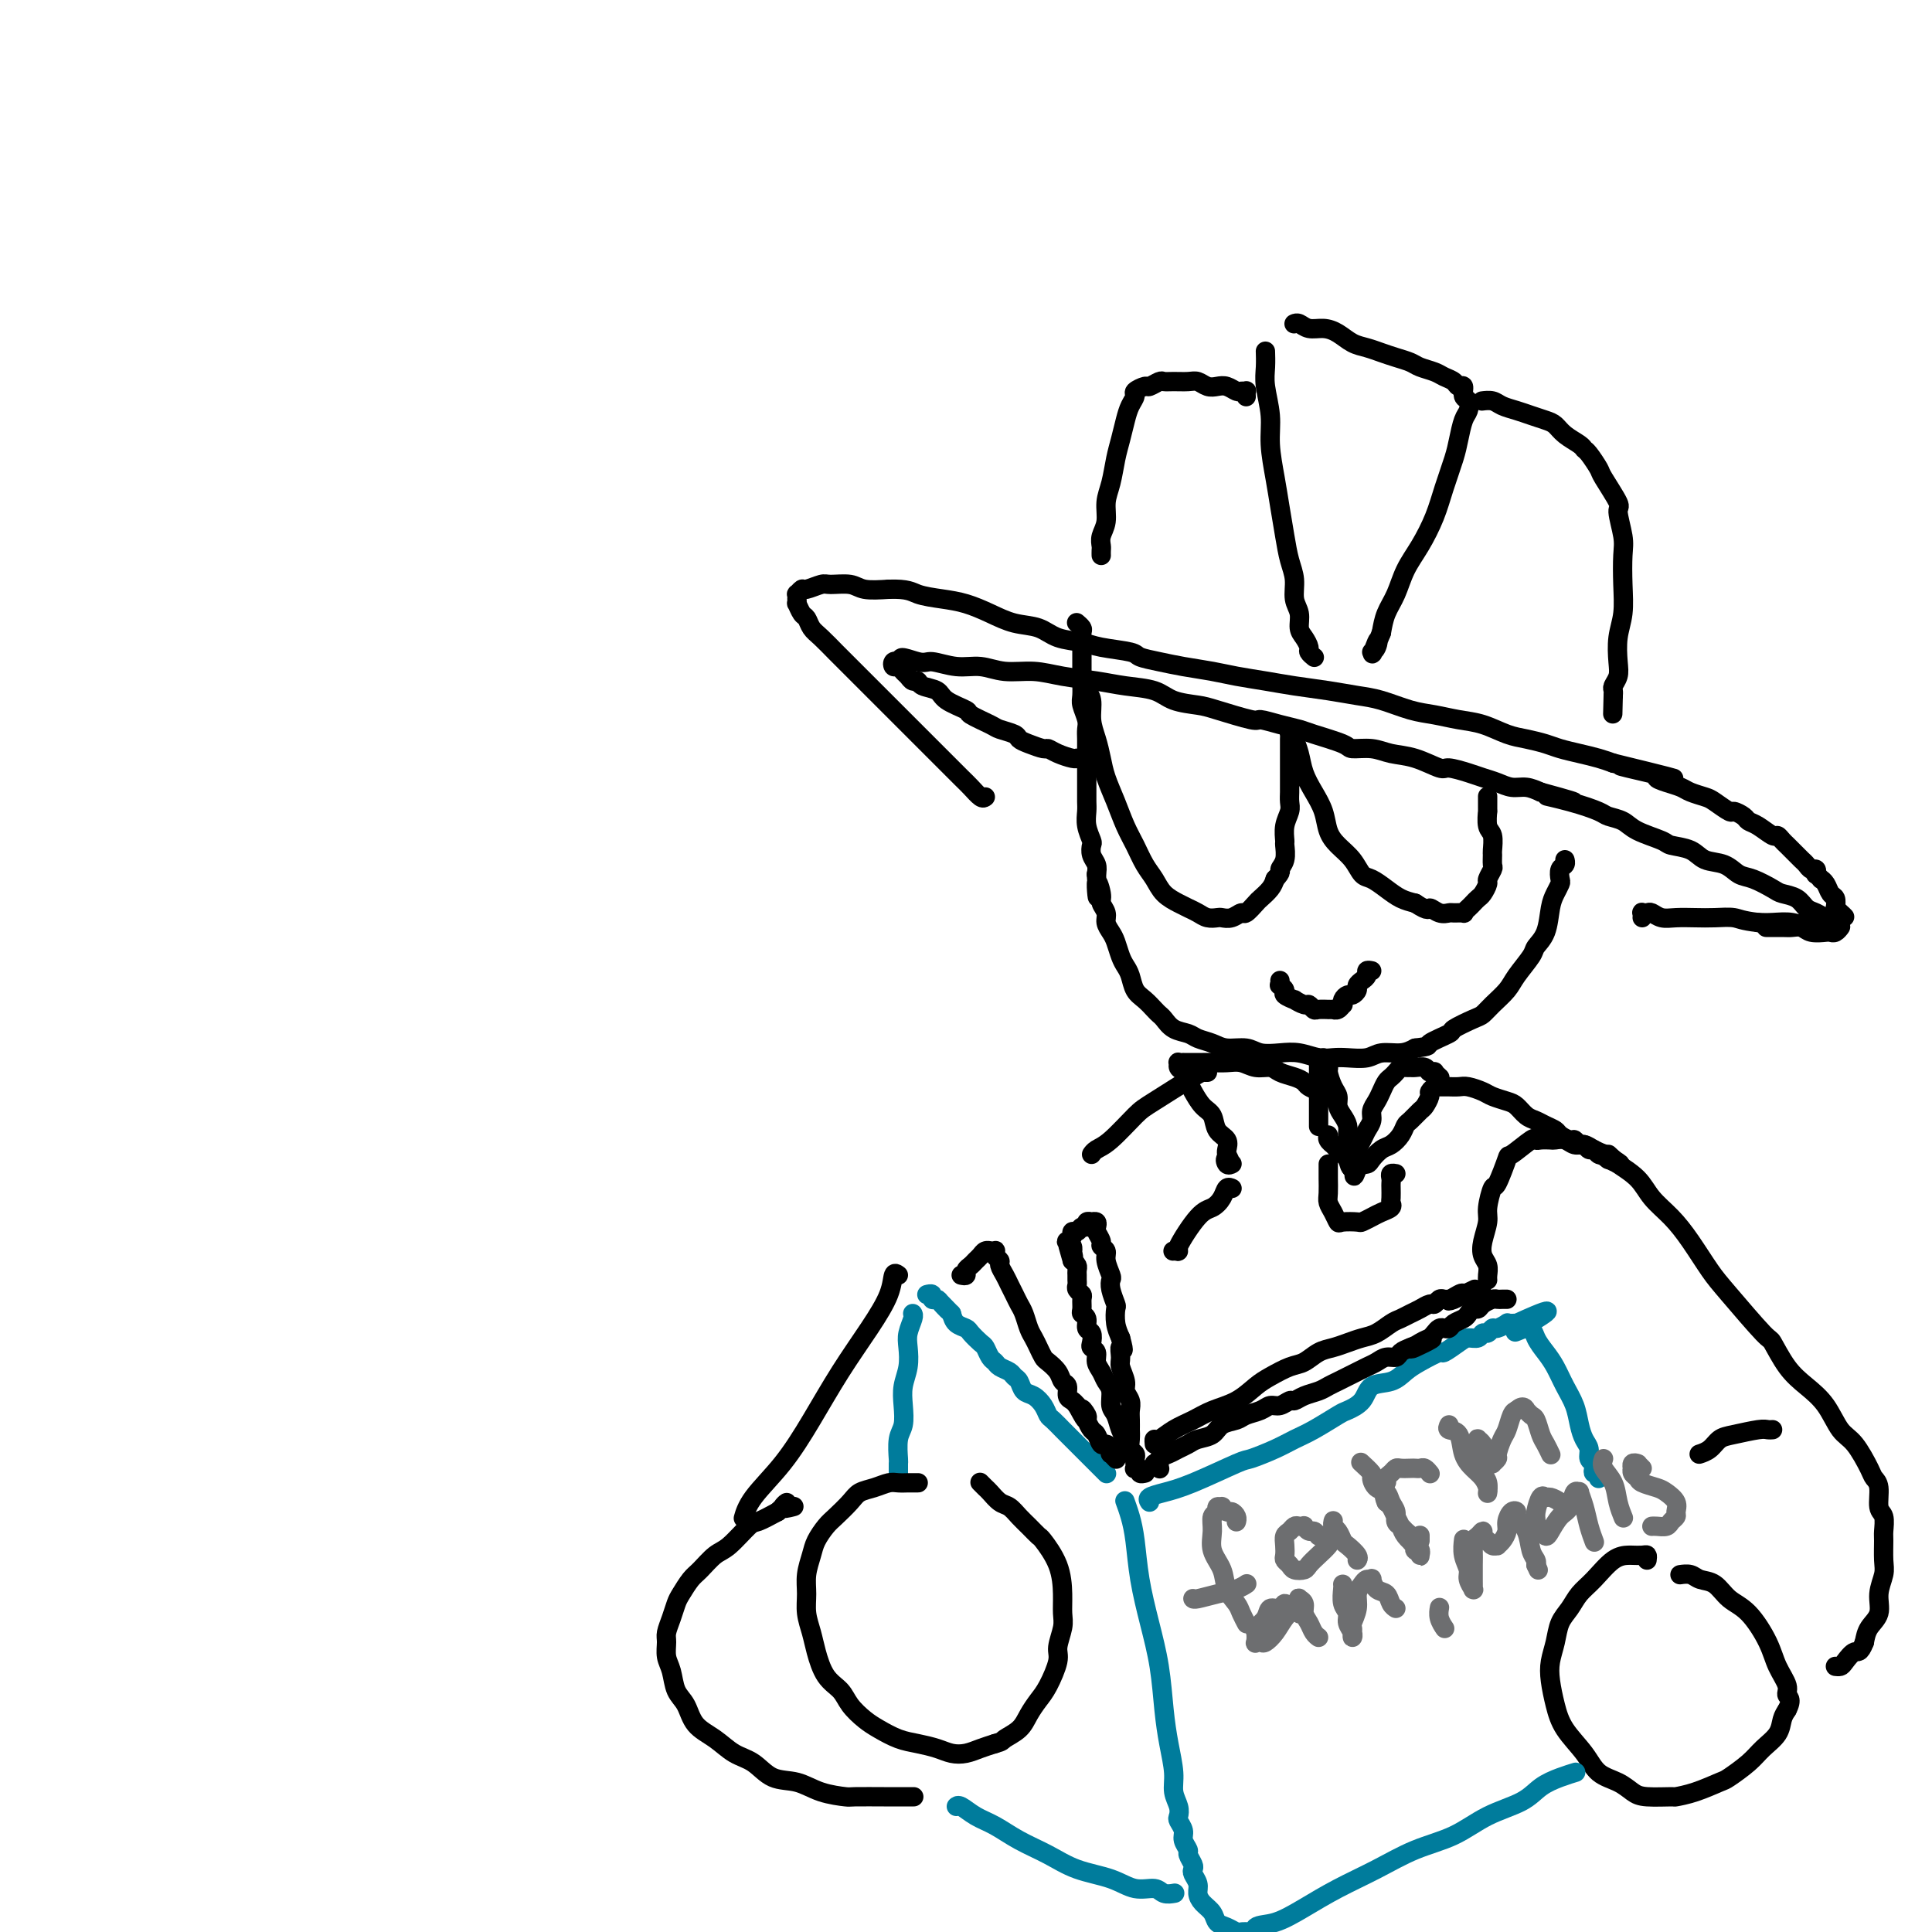 <svg viewBox='0 0 400 400' version='1.1' xmlns='http://www.w3.org/2000/svg' xmlns:xlink='http://www.w3.org/1999/xlink'><g fill='none' stroke='rgb(0,0,0)' stroke-width='4' stroke-linecap='round' stroke-linejoin='round'><path d='M223,129c0.030,0.026 0.061,0.051 0,0c-0.061,-0.051 -0.212,-0.180 0,0c0.212,0.180 0.789,0.667 1,1c0.211,0.333 0.057,0.512 0,1c-0.057,0.488 -0.015,1.284 0,2c0.015,0.716 0.004,1.351 0,2c-0.004,0.649 -0.002,1.314 0,2c0.002,0.686 0.004,1.395 0,2c-0.004,0.605 -0.015,1.107 0,2c0.015,0.893 0.057,2.178 0,3c-0.057,0.822 -0.211,1.180 0,2c0.211,0.820 0.789,2.103 1,3c0.211,0.897 0.057,1.409 0,2c-0.057,0.591 -0.015,1.261 0,2c0.015,0.739 0.004,1.546 0,2c-0.004,0.454 -0.001,0.555 0,1c0.001,0.445 0.000,1.236 0,2c-0.000,0.764 -0.000,1.503 0,2c0.000,0.497 0.000,0.751 0,1c-0.000,0.249 -0.001,0.492 0,1c0.001,0.508 0.004,1.282 0,2c-0.004,0.718 -0.015,1.382 0,2c0.015,0.618 0.056,1.191 0,2c-0.056,0.809 -0.207,1.855 0,3c0.207,1.145 0.774,2.390 1,3c0.226,0.610 0.112,0.586 0,1c-0.112,0.414 -0.223,1.265 0,2c0.223,0.735 0.778,1.353 1,2c0.222,0.647 0.111,1.324 0,2'/><path d='M227,181c0.554,8.402 -0.063,3.406 0,2c0.063,-1.406 0.804,0.778 1,2c0.196,1.222 -0.155,1.481 0,2c0.155,0.519 0.815,1.297 1,2c0.185,0.703 -0.105,1.329 0,2c0.105,0.671 0.606,1.386 1,2c0.394,0.614 0.682,1.127 1,2c0.318,0.873 0.665,2.106 1,3c0.335,0.894 0.657,1.447 1,2c0.343,0.553 0.708,1.104 1,2c0.292,0.896 0.512,2.137 1,3c0.488,0.863 1.246,1.348 2,2c0.754,0.652 1.504,1.470 2,2c0.496,0.530 0.737,0.772 1,1c0.263,0.228 0.549,0.442 1,1c0.451,0.558 1.067,1.460 2,2c0.933,0.540 2.182,0.718 3,1c0.818,0.282 1.204,0.668 2,1c0.796,0.332 2.001,0.611 3,1c0.999,0.389 1.792,0.888 3,1c1.208,0.112 2.830,-0.162 4,0c1.170,0.162 1.888,0.762 3,1c1.112,0.238 2.617,0.116 4,0c1.383,-0.116 2.642,-0.226 4,0c1.358,0.226 2.813,0.789 4,1c1.187,0.211 2.106,0.071 3,0c0.894,-0.071 1.762,-0.074 3,0c1.238,0.074 2.847,0.226 4,0c1.153,-0.226 1.849,-0.830 3,-1c1.151,-0.170 2.757,0.094 4,0c1.243,-0.094 2.121,-0.547 3,-1'/><path d='M293,217c3.532,-0.423 2.360,-0.480 3,-1c0.640,-0.520 3.090,-1.503 4,-2c0.910,-0.497 0.278,-0.506 1,-1c0.722,-0.494 2.797,-1.471 4,-2c1.203,-0.529 1.534,-0.611 2,-1c0.466,-0.389 1.065,-1.087 2,-2c0.935,-0.913 2.205,-2.041 3,-3c0.795,-0.959 1.116,-1.748 2,-3c0.884,-1.252 2.331,-2.968 3,-4c0.669,-1.032 0.561,-1.380 1,-2c0.439,-0.620 1.424,-1.513 2,-3c0.576,-1.487 0.742,-3.568 1,-5c0.258,-1.432 0.609,-2.215 1,-3c0.391,-0.785 0.823,-1.573 1,-2c0.177,-0.427 0.100,-0.493 0,-1c-0.100,-0.507 -0.223,-1.456 0,-2c0.223,-0.544 0.791,-0.685 1,-1c0.209,-0.315 0.060,-0.804 0,-1c-0.060,-0.196 -0.030,-0.098 0,0'/><path d='M225,157c-0.307,-0.002 -0.613,-0.003 -1,0c-0.387,0.003 -0.853,0.011 -1,0c-0.147,-0.011 0.026,-0.041 0,0c-0.026,0.041 -0.251,0.152 -1,0c-0.749,-0.152 -2.022,-0.565 -3,-1c-0.978,-0.435 -1.660,-0.890 -2,-1c-0.340,-0.110 -0.336,0.125 -1,0c-0.664,-0.125 -1.996,-0.610 -3,-1c-1.004,-0.390 -1.682,-0.686 -2,-1c-0.318,-0.314 -0.278,-0.647 -1,-1c-0.722,-0.353 -2.207,-0.727 -3,-1c-0.793,-0.273 -0.893,-0.444 -2,-1c-1.107,-0.556 -3.221,-1.497 -4,-2c-0.779,-0.503 -0.222,-0.570 -1,-1c-0.778,-0.430 -2.891,-1.225 -4,-2c-1.109,-0.775 -1.214,-1.531 -2,-2c-0.786,-0.469 -2.252,-0.650 -3,-1c-0.748,-0.350 -0.778,-0.868 -1,-1c-0.222,-0.132 -0.637,0.123 -1,0c-0.363,-0.123 -0.673,-0.625 -1,-1c-0.327,-0.375 -0.672,-0.622 -1,-1c-0.328,-0.378 -0.639,-0.886 -1,-1c-0.361,-0.114 -0.774,0.166 -1,0c-0.226,-0.166 -0.267,-0.776 0,-1c0.267,-0.224 0.841,-0.060 1,0c0.159,0.060 -0.097,0.017 0,0c0.097,-0.017 0.549,-0.009 1,0'/><path d='M187,137c-1.605,-1.684 1.384,-0.395 3,0c1.616,0.395 1.859,-0.105 3,0c1.141,0.105 3.180,0.816 5,1c1.820,0.184 3.420,-0.158 5,0c1.580,0.158 3.141,0.816 5,1c1.859,0.184 4.017,-0.106 6,0c1.983,0.106 3.792,0.610 6,1c2.208,0.390 4.815,0.668 7,1c2.185,0.332 3.949,0.718 6,1c2.051,0.282 4.389,0.462 6,1c1.611,0.538 2.495,1.436 4,2c1.505,0.564 3.630,0.795 5,1c1.370,0.205 1.985,0.384 4,1c2.015,0.616 5.432,1.670 7,2c1.568,0.330 1.289,-0.063 2,0c0.711,0.063 2.412,0.581 4,1c1.588,0.419 3.065,0.738 4,1c0.935,0.262 1.330,0.466 3,1c1.670,0.534 4.615,1.399 6,2c1.385,0.601 1.208,0.939 2,1c0.792,0.061 2.552,-0.156 4,0c1.448,0.156 2.583,0.686 4,1c1.417,0.314 3.117,0.413 5,1c1.883,0.587 3.949,1.663 5,2c1.051,0.337 1.085,-0.063 2,0c0.915,0.063 2.709,0.591 4,1c1.291,0.409 2.078,0.701 3,1c0.922,0.299 1.979,0.606 3,1c1.021,0.394 2.006,0.875 3,1c0.994,0.125 1.998,-0.107 3,0c1.002,0.107 2.001,0.554 3,1'/><path d='M319,164c12.678,3.443 4.373,1.552 2,1c-2.373,-0.552 1.185,0.236 4,1c2.815,0.764 4.888,1.504 6,2c1.112,0.496 1.265,0.749 2,1c0.735,0.251 2.052,0.500 3,1c0.948,0.500 1.526,1.251 3,2c1.474,0.749 3.843,1.495 5,2c1.157,0.505 1.100,0.769 2,1c0.900,0.231 2.757,0.428 4,1c1.243,0.572 1.874,1.519 3,2c1.126,0.481 2.748,0.496 4,1c1.252,0.504 2.135,1.496 3,2c0.865,0.504 1.712,0.520 3,1c1.288,0.480 3.016,1.424 4,2c0.984,0.576 1.223,0.785 2,1c0.777,0.215 2.093,0.435 3,1c0.907,0.565 1.405,1.475 2,2c0.595,0.525 1.289,0.666 2,1c0.711,0.334 1.441,0.860 2,1c0.559,0.140 0.949,-0.106 1,0c0.051,0.106 -0.237,0.564 0,1c0.237,0.436 1.000,0.849 1,1c0.000,0.151 -0.762,0.042 -1,0c-0.238,-0.042 0.047,-0.015 0,0c-0.047,0.015 -0.428,0.018 -1,0c-0.572,-0.018 -1.336,-0.057 -2,0c-0.664,0.057 -1.230,0.211 -2,0c-0.770,-0.211 -1.746,-0.788 -3,-1c-1.254,-0.212 -2.787,-0.061 -4,0c-1.213,0.061 -2.107,0.030 -3,0'/><path d='M364,191c-3.415,-0.381 -3.954,-0.833 -5,-1c-1.046,-0.167 -2.599,-0.048 -4,0c-1.401,0.048 -2.651,0.027 -4,0c-1.349,-0.027 -2.796,-0.060 -4,0c-1.204,0.060 -2.165,0.211 -3,0c-0.835,-0.211 -1.544,-0.785 -2,-1c-0.456,-0.215 -0.658,-0.071 -1,0c-0.342,0.071 -0.824,0.071 -1,0c-0.176,-0.071 -0.047,-0.211 0,0c0.047,0.211 0.014,0.775 0,1c-0.014,0.225 -0.007,0.113 0,0'/><path d='M268,67c-0.072,0.031 -0.144,0.063 0,0c0.144,-0.063 0.503,-0.220 1,0c0.497,0.220 1.133,0.818 2,1c0.867,0.182 1.964,-0.053 3,0c1.036,0.053 2.009,0.396 3,1c0.991,0.604 1.999,1.471 3,2c1.001,0.529 1.996,0.719 3,1c1.004,0.281 2.016,0.653 3,1c0.984,0.347 1.940,0.671 3,1c1.060,0.329 2.224,0.665 3,1c0.776,0.335 1.163,0.668 2,1c0.837,0.332 2.123,0.661 3,1c0.877,0.339 1.344,0.686 2,1c0.656,0.314 1.500,0.594 2,1c0.500,0.406 0.657,0.938 1,1c0.343,0.062 0.874,-0.347 1,0c0.126,0.347 -0.151,1.450 0,2c0.151,0.550 0.732,0.546 1,1c0.268,0.454 0.223,1.365 0,2c-0.223,0.635 -0.625,0.993 -1,2c-0.375,1.007 -0.722,2.663 -1,4c-0.278,1.337 -0.487,2.355 -1,4c-0.513,1.645 -1.330,3.917 -2,6c-0.670,2.083 -1.191,3.978 -2,6c-0.809,2.022 -1.905,4.172 -3,6c-1.095,1.828 -2.191,3.335 -3,5c-0.809,1.665 -1.333,3.487 -2,5c-0.667,1.513 -1.476,2.718 -2,4c-0.524,1.282 -0.762,2.641 -1,4'/><path d='M286,131c-3.027,7.525 -1.596,3.337 -1,2c0.596,-1.337 0.356,0.178 0,1c-0.356,0.822 -0.826,0.952 -1,1c-0.174,0.048 -0.050,0.014 0,0c0.050,-0.014 0.025,-0.007 0,0'/><path d='M262,73c-0.009,-0.257 -0.017,-0.515 0,0c0.017,0.515 0.060,1.802 0,3c-0.060,1.198 -0.223,2.307 0,4c0.223,1.693 0.833,3.971 1,6c0.167,2.029 -0.110,3.810 0,6c0.110,2.190 0.608,4.791 1,7c0.392,2.209 0.678,4.027 1,6c0.322,1.973 0.679,4.103 1,6c0.321,1.897 0.607,3.562 1,5c0.393,1.438 0.893,2.650 1,4c0.107,1.350 -0.177,2.838 0,4c0.177,1.162 0.817,1.999 1,3c0.183,1.001 -0.091,2.167 0,3c0.091,0.833 0.546,1.334 1,2c0.454,0.666 0.905,1.498 1,2c0.095,0.502 -0.167,0.674 0,1c0.167,0.326 0.762,0.808 1,1c0.238,0.192 0.119,0.096 0,0'/><path d='M307,83c0.050,-0.006 0.099,-0.013 0,0c-0.099,0.013 -0.347,0.045 0,0c0.347,-0.045 1.290,-0.167 2,0c0.710,0.167 1.188,0.621 2,1c0.812,0.379 1.960,0.682 3,1c1.040,0.318 1.974,0.652 3,1c1.026,0.348 2.145,0.710 3,1c0.855,0.290 1.446,0.510 2,1c0.554,0.490 1.070,1.252 2,2c0.930,0.748 2.274,1.481 3,2c0.726,0.519 0.833,0.822 1,1c0.167,0.178 0.394,0.229 1,1c0.606,0.771 1.592,2.261 2,3c0.408,0.739 0.239,0.726 1,2c0.761,1.274 2.452,3.833 3,5c0.548,1.167 -0.048,0.940 0,2c0.048,1.060 0.741,3.405 1,5c0.259,1.595 0.083,2.440 0,4c-0.083,1.560 -0.074,3.835 0,6c0.074,2.165 0.212,4.219 0,6c-0.212,1.781 -0.775,3.289 -1,5c-0.225,1.711 -0.113,3.625 0,5c0.113,1.375 0.226,2.211 0,3c-0.226,0.789 -0.793,1.531 -1,2c-0.207,0.469 -0.056,0.665 0,1c0.056,0.335 0.016,0.810 0,1c-0.016,0.190 -0.008,0.095 0,0'/><path d='M334,144c-0.167,6.667 -0.083,3.333 0,0'/><path d='M258,82c0.007,0.114 0.014,0.228 0,0c-0.014,-0.228 -0.048,-0.797 0,-1c0.048,-0.203 0.179,-0.041 0,0c-0.179,0.041 -0.667,-0.041 -1,0c-0.333,0.041 -0.512,0.203 -1,0c-0.488,-0.203 -1.284,-0.772 -2,-1c-0.716,-0.228 -1.350,-0.114 -2,0c-0.650,0.114 -1.316,0.227 -2,0c-0.684,-0.227 -1.386,-0.794 -2,-1c-0.614,-0.206 -1.138,-0.051 -2,0c-0.862,0.051 -2.061,-0.001 -3,0c-0.939,0.001 -1.618,0.056 -2,0c-0.382,-0.056 -0.466,-0.223 -1,0c-0.534,0.223 -1.519,0.836 -2,1c-0.481,0.164 -0.457,-0.120 -1,0c-0.543,0.120 -1.651,0.643 -2,1c-0.349,0.357 0.061,0.548 0,1c-0.061,0.452 -0.593,1.166 -1,2c-0.407,0.834 -0.687,1.786 -1,3c-0.313,1.214 -0.657,2.688 -1,4c-0.343,1.312 -0.684,2.462 -1,4c-0.316,1.538 -0.606,3.462 -1,5c-0.394,1.538 -0.890,2.688 -1,4c-0.110,1.312 0.167,2.786 0,4c-0.167,1.214 -0.777,2.168 -1,3c-0.223,0.832 -0.060,1.543 0,2c0.060,0.457 0.016,0.662 0,1c-0.016,0.338 -0.005,0.811 0,1c0.005,0.189 0.002,0.095 0,0'/><path d='M204,165c-0.238,0.185 -0.475,0.370 -1,0c-0.525,-0.370 -1.337,-1.295 -2,-2c-0.663,-0.705 -1.178,-1.189 -2,-2c-0.822,-0.811 -1.952,-1.949 -3,-3c-1.048,-1.051 -2.013,-2.014 -3,-3c-0.987,-0.986 -1.996,-1.996 -3,-3c-1.004,-1.004 -2.002,-2.002 -3,-3c-0.998,-0.998 -1.996,-1.995 -3,-3c-1.004,-1.005 -2.016,-2.016 -3,-3c-0.984,-0.984 -1.941,-1.940 -3,-3c-1.059,-1.060 -2.220,-2.225 -3,-3c-0.780,-0.775 -1.178,-1.162 -2,-2c-0.822,-0.838 -2.066,-2.127 -3,-3c-0.934,-0.873 -1.557,-1.329 -2,-2c-0.443,-0.671 -0.707,-1.557 -1,-2c-0.293,-0.443 -0.614,-0.443 -1,-1c-0.386,-0.557 -0.835,-1.670 -1,-2c-0.165,-0.330 -0.045,0.123 0,0c0.045,-0.123 0.016,-0.822 0,-1c-0.016,-0.178 -0.017,0.163 0,0c0.017,-0.163 0.053,-0.832 0,-1c-0.053,-0.168 -0.196,0.166 0,0c0.196,-0.166 0.731,-0.830 1,-1c0.269,-0.170 0.272,0.154 1,0c0.728,-0.154 2.181,-0.787 3,-1c0.819,-0.213 1.003,-0.005 2,0c0.997,0.005 2.807,-0.191 4,0c1.193,0.191 1.769,0.769 3,1c1.231,0.231 3.115,0.116 5,0'/><path d='M184,122c4.059,-0.134 4.706,0.531 6,1c1.294,0.469 3.235,0.740 5,1c1.765,0.260 3.356,0.507 5,1c1.644,0.493 3.343,1.231 5,2c1.657,0.769 3.273,1.568 5,2c1.727,0.432 3.566,0.497 5,1c1.434,0.503 2.462,1.444 4,2c1.538,0.556 3.586,0.726 5,1c1.414,0.274 2.193,0.651 4,1c1.807,0.349 4.643,0.671 6,1c1.357,0.329 1.235,0.666 2,1c0.765,0.334 2.415,0.667 4,1c1.585,0.333 3.103,0.667 5,1c1.897,0.333 4.172,0.667 6,1c1.828,0.333 3.209,0.667 5,1c1.791,0.333 3.993,0.666 6,1c2.007,0.334 3.821,0.671 6,1c2.179,0.329 4.725,0.651 7,1c2.275,0.349 4.281,0.724 6,1c1.719,0.276 3.151,0.454 5,1c1.849,0.546 4.115,1.459 6,2c1.885,0.541 3.389,0.708 5,1c1.611,0.292 3.331,0.708 5,1c1.669,0.292 3.289,0.459 5,1c1.711,0.541 3.514,1.454 5,2c1.486,0.546 2.656,0.724 4,1c1.344,0.276 2.863,0.651 4,1c1.137,0.349 1.892,0.671 3,1c1.108,0.329 2.567,0.666 4,1c1.433,0.334 2.838,0.667 4,1c1.162,0.333 2.081,0.667 3,1'/><path d='M334,158c23.592,5.748 7.571,2.118 3,1c-4.571,-1.118 2.307,0.278 5,1c2.693,0.722 1.201,0.771 1,1c-0.201,0.229 0.889,0.637 2,1c1.111,0.363 2.242,0.679 3,1c0.758,0.321 1.144,0.645 2,1c0.856,0.355 2.184,0.739 3,1c0.816,0.261 1.121,0.399 2,1c0.879,0.601 2.331,1.665 3,2c0.669,0.335 0.554,-0.060 1,0c0.446,0.060 1.453,0.576 2,1c0.547,0.424 0.633,0.758 1,1c0.367,0.242 1.015,0.394 2,1c0.985,0.606 2.305,1.668 3,2c0.695,0.332 0.764,-0.066 1,0c0.236,0.066 0.641,0.595 1,1c0.359,0.405 0.674,0.686 1,1c0.326,0.314 0.665,0.663 1,1c0.335,0.337 0.668,0.664 1,1c0.332,0.336 0.664,0.683 1,1c0.336,0.317 0.678,0.606 1,1c0.322,0.394 0.626,0.894 1,1c0.374,0.106 0.817,-0.182 1,0c0.183,0.182 0.105,0.835 0,1c-0.105,0.165 -0.235,-0.159 0,0c0.235,0.159 0.837,0.801 1,1c0.163,0.199 -0.114,-0.046 0,0c0.114,0.046 0.618,0.384 1,1c0.382,0.616 0.641,1.512 1,2c0.359,0.488 0.817,0.568 1,1c0.183,0.432 0.092,1.216 0,2'/><path d='M380,188c3.166,3.117 1.580,1.410 1,1c-0.580,-0.410 -0.155,0.478 0,1c0.155,0.522 0.039,0.680 0,1c-0.039,0.320 0.000,0.804 0,1c-0.000,0.196 -0.040,0.105 0,0c0.040,-0.105 0.159,-0.223 0,0c-0.159,0.223 -0.595,0.788 -1,1c-0.405,0.212 -0.780,0.071 -1,0c-0.220,-0.071 -0.284,-0.072 -1,0c-0.716,0.072 -2.084,0.215 -3,0c-0.916,-0.215 -1.381,-0.790 -2,-1c-0.619,-0.210 -1.393,-0.056 -2,0c-0.607,0.056 -1.048,0.015 -2,0c-0.952,-0.015 -2.415,-0.004 -3,0c-0.585,0.004 -0.293,0.002 0,0'/><path d='M225,142c-0.120,0.292 -0.239,0.584 0,1c0.239,0.416 0.837,0.956 1,2c0.163,1.044 -0.108,2.592 0,4c0.108,1.408 0.595,2.676 1,4c0.405,1.324 0.727,2.702 1,4c0.273,1.298 0.496,2.514 1,4c0.504,1.486 1.290,3.240 2,5c0.710,1.760 1.344,3.525 2,5c0.656,1.475 1.334,2.661 2,4c0.666,1.339 1.319,2.831 2,4c0.681,1.169 1.390,2.015 2,3c0.610,0.985 1.122,2.110 2,3c0.878,0.890 2.123,1.545 3,2c0.877,0.455 1.386,0.710 2,1c0.614,0.290 1.333,0.615 2,1c0.667,0.385 1.282,0.831 2,1c0.718,0.169 1.539,0.061 2,0c0.461,-0.061 0.561,-0.076 1,0c0.439,0.076 1.216,0.242 2,0c0.784,-0.242 1.576,-0.894 2,-1c0.424,-0.106 0.481,0.333 1,0c0.519,-0.333 1.500,-1.440 2,-2c0.500,-0.560 0.519,-0.574 1,-1c0.481,-0.426 1.423,-1.265 2,-2c0.577,-0.735 0.788,-1.368 1,-2'/><path d='M264,182c1.558,-1.616 0.952,-1.657 1,-2c0.048,-0.343 0.749,-0.988 1,-2c0.251,-1.012 0.053,-2.393 0,-3c-0.053,-0.607 0.038,-0.442 0,-1c-0.038,-0.558 -0.206,-1.839 0,-3c0.206,-1.161 0.787,-2.202 1,-3c0.213,-0.798 0.057,-1.355 0,-2c-0.057,-0.645 -0.015,-1.380 0,-2c0.015,-0.620 0.004,-1.125 0,-2c-0.004,-0.875 -0.001,-2.119 0,-3c0.001,-0.881 0.001,-1.398 0,-2c-0.001,-0.602 -0.001,-1.289 0,-2c0.001,-0.711 0.004,-1.445 0,-2c-0.004,-0.555 -0.015,-0.930 0,-1c0.015,-0.070 0.056,0.165 0,0c-0.056,-0.165 -0.208,-0.730 0,-1c0.208,-0.270 0.776,-0.246 1,0c0.224,0.246 0.104,0.715 0,1c-0.104,0.285 -0.193,0.386 0,1c0.193,0.614 0.667,1.743 1,3c0.333,1.257 0.525,2.643 1,4c0.475,1.357 1.233,2.684 2,4c0.767,1.316 1.542,2.622 2,4c0.458,1.378 0.597,2.827 1,4c0.403,1.173 1.070,2.071 2,3c0.930,0.929 2.125,1.888 3,3c0.875,1.112 1.431,2.378 2,3c0.569,0.622 1.153,0.600 2,1c0.847,0.400 1.959,1.223 3,2c1.041,0.777 2.012,1.508 3,2c0.988,0.492 1.994,0.746 3,1'/><path d='M293,187c3.064,2.022 2.724,1.078 3,1c0.276,-0.078 1.169,0.712 2,1c0.831,0.288 1.599,0.074 2,0c0.401,-0.074 0.436,-0.009 1,0c0.564,0.009 1.657,-0.039 2,0c0.343,0.039 -0.063,0.166 0,0c0.063,-0.166 0.595,-0.626 1,-1c0.405,-0.374 0.682,-0.662 1,-1c0.318,-0.338 0.677,-0.724 1,-1c0.323,-0.276 0.608,-0.440 1,-1c0.392,-0.560 0.890,-1.516 1,-2c0.110,-0.484 -0.167,-0.495 0,-1c0.167,-0.505 0.778,-1.505 1,-2c0.222,-0.495 0.056,-0.487 0,-1c-0.056,-0.513 -0.001,-1.547 0,-2c0.001,-0.453 -0.052,-0.326 0,-1c0.052,-0.674 0.210,-2.150 0,-3c-0.210,-0.850 -0.788,-1.074 -1,-2c-0.212,-0.926 -0.057,-2.553 0,-3c0.057,-0.447 0.015,0.286 0,0c-0.015,-0.286 -0.004,-1.592 0,-2c0.004,-0.408 0.001,0.083 0,0c-0.001,-0.083 -0.000,-0.738 0,-1c0.000,-0.262 0.000,-0.131 0,0'/><path d='M265,203c0.035,0.447 0.070,0.894 0,1c-0.070,0.106 -0.245,-0.130 0,0c0.245,0.130 0.910,0.627 1,1c0.090,0.373 -0.393,0.621 0,1c0.393,0.379 1.664,0.890 2,1c0.336,0.110 -0.262,-0.181 0,0c0.262,0.181 1.384,0.833 2,1c0.616,0.167 0.724,-0.151 1,0c0.276,0.151 0.719,0.773 1,1c0.281,0.227 0.400,0.061 1,0c0.600,-0.061 1.680,-0.015 2,0c0.320,0.015 -0.121,0.000 0,0c0.121,-0.000 0.803,0.015 1,0c0.197,-0.015 -0.092,-0.059 0,0c0.092,0.059 0.564,0.222 1,0c0.436,-0.222 0.838,-0.829 1,-1c0.162,-0.171 0.086,0.095 0,0c-0.086,-0.095 -0.181,-0.550 0,-1c0.181,-0.450 0.640,-0.894 1,-1c0.360,-0.106 0.622,0.127 1,0c0.378,-0.127 0.871,-0.612 1,-1c0.129,-0.388 -0.106,-0.679 0,-1c0.106,-0.321 0.554,-0.674 1,-1c0.446,-0.326 0.889,-0.626 1,-1c0.111,-0.374 -0.111,-0.821 0,-1c0.111,-0.179 0.556,-0.089 1,0'/></g>
<g fill='none' stroke='rgb(0,124,156)' stroke-width='4' stroke-linecap='round' stroke-linejoin='round'><path d='M238,311c-0.227,-0.339 -0.453,-0.678 0,-1c0.453,-0.322 1.587,-0.628 3,-1c1.413,-0.372 3.105,-0.810 6,-2c2.895,-1.190 6.993,-3.133 9,-4c2.007,-0.867 1.925,-0.660 3,-1c1.075,-0.340 3.308,-1.228 5,-2c1.692,-0.772 2.842,-1.427 4,-2c1.158,-0.573 2.325,-1.064 4,-2c1.675,-0.936 3.859,-2.316 5,-3c1.141,-0.684 1.240,-0.673 2,-1c0.760,-0.327 2.183,-0.993 3,-2c0.817,-1.007 1.029,-2.355 2,-3c0.971,-0.645 2.703,-0.588 4,-1c1.297,-0.412 2.161,-1.294 3,-2c0.839,-0.706 1.652,-1.237 3,-2c1.348,-0.763 3.229,-1.759 4,-2c0.771,-0.241 0.430,0.271 1,0c0.570,-0.271 2.050,-1.325 3,-2c0.950,-0.675 1.368,-0.969 2,-1c0.632,-0.031 1.477,0.203 2,0c0.523,-0.203 0.722,-0.843 1,-1c0.278,-0.157 0.634,0.168 1,0c0.366,-0.168 0.742,-0.830 1,-1c0.258,-0.170 0.398,0.150 1,0c0.602,-0.150 1.667,-0.772 2,-1c0.333,-0.228 -0.064,-0.061 0,0c0.064,0.061 0.590,0.018 1,0c0.410,-0.018 0.705,-0.009 1,0'/><path d='M314,274c11.949,-5.475 3.821,-0.664 1,1c-2.821,1.664 -0.333,0.181 1,0c1.333,-0.181 1.513,0.940 2,2c0.487,1.060 1.282,2.058 2,3c0.718,0.942 1.358,1.828 2,3c0.642,1.172 1.286,2.631 2,4c0.714,1.369 1.497,2.647 2,4c0.503,1.353 0.727,2.782 1,4c0.273,1.218 0.595,2.224 1,3c0.405,0.776 0.892,1.322 1,2c0.108,0.678 -0.163,1.487 0,2c0.163,0.513 0.762,0.730 1,1c0.238,0.270 0.116,0.594 0,1c-0.116,0.406 -0.227,0.893 0,1c0.227,0.107 0.793,-0.167 1,0c0.207,0.167 0.056,0.776 0,1c-0.056,0.224 -0.016,0.064 0,0c0.016,-0.064 0.008,-0.032 0,0'/><path d='M229,305c0.089,0.089 0.178,0.178 0,0c-0.178,-0.178 -0.624,-0.624 -1,-1c-0.376,-0.376 -0.682,-0.682 -1,-1c-0.318,-0.318 -0.649,-0.649 -1,-1c-0.351,-0.351 -0.723,-0.723 -1,-1c-0.277,-0.277 -0.459,-0.459 -1,-1c-0.541,-0.541 -1.440,-1.439 -2,-2c-0.560,-0.561 -0.779,-0.783 -1,-1c-0.221,-0.217 -0.443,-0.429 -1,-1c-0.557,-0.571 -1.448,-1.500 -2,-2c-0.552,-0.500 -0.764,-0.572 -1,-1c-0.236,-0.428 -0.497,-1.214 -1,-2c-0.503,-0.786 -1.247,-1.573 -2,-2c-0.753,-0.427 -1.515,-0.496 -2,-1c-0.485,-0.504 -0.693,-1.445 -1,-2c-0.307,-0.555 -0.712,-0.725 -1,-1c-0.288,-0.275 -0.459,-0.655 -1,-1c-0.541,-0.345 -1.453,-0.655 -2,-1c-0.547,-0.345 -0.728,-0.726 -1,-1c-0.272,-0.274 -0.635,-0.441 -1,-1c-0.365,-0.559 -0.731,-1.511 -1,-2c-0.269,-0.489 -0.439,-0.515 -1,-1c-0.561,-0.485 -1.511,-1.429 -2,-2c-0.489,-0.571 -0.516,-0.769 -1,-1c-0.484,-0.231 -1.424,-0.495 -2,-1c-0.576,-0.505 -0.788,-1.253 -1,-2'/><path d='M197,272c-5.128,-5.288 -1.947,-2.009 -1,-1c0.947,1.009 -0.338,-0.251 -1,-1c-0.662,-0.749 -0.699,-0.985 -1,-1c-0.301,-0.015 -0.865,0.192 -1,0c-0.135,-0.192 0.160,-0.783 0,-1c-0.160,-0.217 -0.774,-0.058 -1,0c-0.226,0.058 -0.065,0.017 0,0c0.065,-0.017 0.032,-0.008 0,0'/><path d='M189,272c-0.030,-0.040 -0.060,-0.079 0,0c0.060,0.079 0.208,0.278 0,1c-0.208,0.722 -0.774,1.967 -1,3c-0.226,1.033 -0.112,1.855 0,3c0.112,1.145 0.222,2.612 0,4c-0.222,1.388 -0.778,2.698 -1,4c-0.222,1.302 -0.112,2.595 0,4c0.112,1.405 0.226,2.920 0,4c-0.226,1.080 -0.793,1.725 -1,3c-0.207,1.275 -0.056,3.179 0,4c0.056,0.821 0.015,0.560 0,1c-0.015,0.440 -0.004,1.582 0,2c0.004,0.418 0.001,0.113 0,0c-0.001,-0.113 -0.000,-0.032 0,0c0.000,0.032 0.000,0.016 0,0'/></g>
<g fill='none' stroke='rgb(109,110,112)' stroke-width='4' stroke-linecap='round' stroke-linejoin='round'><path d='M256,315c0.007,-0.022 0.013,-0.043 0,0c-0.013,0.043 -0.046,0.151 0,0c0.046,-0.151 0.171,-0.562 0,-1c-0.171,-0.438 -0.638,-0.903 -1,-1c-0.362,-0.097 -0.618,0.173 -1,0c-0.382,-0.173 -0.891,-0.791 -1,-1c-0.109,-0.209 0.182,-0.009 0,0c-0.182,0.009 -0.835,-0.171 -1,0c-0.165,0.171 0.159,0.695 0,1c-0.159,0.305 -0.801,0.392 -1,1c-0.199,0.608 0.044,1.738 0,3c-0.044,1.262 -0.377,2.655 0,4c0.377,1.345 1.464,2.641 2,4c0.536,1.359 0.522,2.781 1,4c0.478,1.219 1.449,2.236 2,3c0.551,0.764 0.684,1.277 1,2c0.316,0.723 0.816,1.656 1,2c0.184,0.344 0.053,0.098 0,0c-0.053,-0.098 -0.026,-0.049 0,0'/><path d='M247,331c-0.020,-0.024 -0.040,-0.049 0,0c0.040,0.049 0.141,0.171 1,0c0.859,-0.171 2.478,-0.633 4,-1c1.522,-0.367 2.948,-0.637 4,-1c1.052,-0.363 1.729,-0.818 2,-1c0.271,-0.182 0.135,-0.091 0,0'/><path d='M273,318c-0.341,-0.453 -0.683,-0.906 -1,-1c-0.317,-0.094 -0.610,0.170 -1,0c-0.390,-0.170 -0.878,-0.774 -1,-1c-0.122,-0.226 0.121,-0.072 0,0c-0.121,0.072 -0.607,0.064 -1,0c-0.393,-0.064 -0.694,-0.182 -1,0c-0.306,0.182 -0.619,0.665 -1,1c-0.381,0.335 -0.831,0.523 -1,1c-0.169,0.477 -0.057,1.242 0,2c0.057,0.758 0.061,1.510 0,2c-0.061,0.490 -0.186,0.718 0,1c0.186,0.282 0.683,0.620 1,1c0.317,0.380 0.456,0.804 1,1c0.544,0.196 1.495,0.166 2,0c0.505,-0.166 0.566,-0.468 1,-1c0.434,-0.532 1.241,-1.295 2,-2c0.759,-0.705 1.472,-1.353 2,-2c0.528,-0.647 0.873,-1.295 1,-2c0.127,-0.705 0.037,-1.469 0,-2c-0.037,-0.531 -0.021,-0.829 0,-1c0.021,-0.171 0.046,-0.216 0,0c-0.046,0.216 -0.162,0.691 0,1c0.162,0.309 0.604,0.451 1,1c0.396,0.549 0.747,1.506 1,2c0.253,0.494 0.408,0.524 1,1c0.592,0.476 1.621,1.397 2,2c0.379,0.603 0.108,0.886 0,1c-0.108,0.114 -0.054,0.057 0,0'/><path d='M282,303c-0.231,-0.211 -0.461,-0.422 0,0c0.461,0.422 1.615,1.478 2,2c0.385,0.522 0.002,0.510 0,1c-0.002,0.490 0.377,1.483 1,2c0.623,0.517 1.491,0.558 2,1c0.509,0.442 0.661,1.284 1,2c0.339,0.716 0.865,1.305 1,2c0.135,0.695 -0.123,1.495 0,2c0.123,0.505 0.625,0.714 1,1c0.375,0.286 0.623,0.650 1,1c0.377,0.350 0.885,0.686 1,1c0.115,0.314 -0.161,0.605 0,1c0.161,0.395 0.761,0.894 1,1c0.239,0.106 0.117,-0.181 0,0c-0.117,0.181 -0.228,0.829 0,1c0.228,0.171 0.794,-0.136 1,0c0.206,0.136 0.053,0.714 0,1c-0.053,0.286 -0.007,0.281 0,0c0.007,-0.281 -0.026,-0.838 0,-1c0.026,-0.162 0.109,0.070 0,0c-0.109,-0.070 -0.410,-0.442 -1,-1c-0.590,-0.558 -1.467,-1.301 -2,-2c-0.533,-0.699 -0.720,-1.352 -1,-2c-0.280,-0.648 -0.652,-1.290 -1,-2c-0.348,-0.710 -0.671,-1.489 -1,-2c-0.329,-0.511 -0.665,-0.756 -1,-1'/><path d='M287,311c-0.850,-1.797 0.024,-1.791 0,-2c-0.024,-0.209 -0.945,-0.634 -1,-1c-0.055,-0.366 0.758,-0.672 1,-1c0.242,-0.328 -0.086,-0.676 0,-1c0.086,-0.324 0.586,-0.623 1,-1c0.414,-0.377 0.741,-0.833 1,-1c0.259,-0.167 0.450,-0.046 1,0c0.550,0.046 1.457,0.016 2,0c0.543,-0.016 0.720,-0.018 1,0c0.280,0.018 0.663,0.056 1,0c0.337,-0.056 0.629,-0.207 1,0c0.371,0.207 0.820,0.774 1,1c0.180,0.226 0.090,0.113 0,0'/><path d='M300,295c-0.209,0.410 -0.417,0.819 0,1c0.417,0.181 1.460,0.132 2,1c0.540,0.868 0.575,2.653 1,4c0.425,1.347 1.238,2.256 2,3c0.762,0.744 1.472,1.323 2,2c0.528,0.677 0.873,1.451 1,2c0.127,0.549 0.035,0.873 0,1c-0.035,0.127 -0.012,0.057 0,0c0.012,-0.057 0.014,-0.102 0,0c-0.014,0.102 -0.042,0.350 0,0c0.042,-0.350 0.155,-1.298 0,-2c-0.155,-0.702 -0.577,-1.158 -1,-2c-0.423,-0.842 -0.846,-2.068 -1,-3c-0.154,-0.932 -0.038,-1.568 0,-2c0.038,-0.432 -0.001,-0.659 0,-1c0.001,-0.341 0.043,-0.796 0,-1c-0.043,-0.204 -0.169,-0.156 0,0c0.169,0.156 0.634,0.420 1,1c0.366,0.580 0.633,1.477 1,2c0.367,0.523 0.834,0.673 1,1c0.166,0.327 0.029,0.833 0,1c-0.029,0.167 0.048,-0.004 0,0c-0.048,0.004 -0.220,0.182 0,0c0.220,-0.182 0.832,-0.725 1,-1c0.168,-0.275 -0.110,-0.284 0,-1c0.110,-0.716 0.607,-2.140 1,-3c0.393,-0.860 0.683,-1.154 1,-2c0.317,-0.846 0.662,-2.242 1,-3c0.338,-0.758 0.669,-0.879 1,-1'/><path d='M314,292c1.394,-1.377 1.879,-0.321 2,0c0.121,0.321 -0.123,-0.094 0,0c0.123,0.094 0.611,0.698 1,1c0.389,0.302 0.679,0.302 1,1c0.321,0.698 0.674,2.094 1,3c0.326,0.906 0.626,1.321 1,2c0.374,0.679 0.821,1.623 1,2c0.179,0.377 0.089,0.189 0,0'/><path d='M269,334c0.090,0.124 0.180,0.248 0,0c-0.180,-0.248 -0.630,-0.867 -1,-1c-0.370,-0.133 -0.661,0.219 -1,0c-0.339,-0.219 -0.725,-1.008 -1,-1c-0.275,0.008 -0.438,0.813 -1,1c-0.562,0.187 -1.523,-0.244 -2,0c-0.477,0.244 -0.468,1.162 -1,2c-0.532,0.838 -1.603,1.597 -2,2c-0.397,0.403 -0.118,0.449 0,1c0.118,0.551 0.076,1.607 0,2c-0.076,0.393 -0.186,0.124 0,0c0.186,-0.124 0.669,-0.103 1,0c0.331,0.103 0.509,0.288 1,0c0.491,-0.288 1.295,-1.047 2,-2c0.705,-0.953 1.312,-2.098 2,-3c0.688,-0.902 1.456,-1.560 2,-2c0.544,-0.440 0.863,-0.662 1,-1c0.137,-0.338 0.092,-0.792 0,-1c-0.092,-0.208 -0.232,-0.168 0,0c0.232,0.168 0.836,0.466 1,1c0.164,0.534 -0.114,1.306 0,2c0.114,0.694 0.618,1.310 1,2c0.382,0.690 0.641,1.455 1,2c0.359,0.545 0.817,0.870 1,1c0.183,0.130 0.092,0.065 0,0'/><path d='M278,328c0.033,0.131 0.065,0.262 0,1c-0.065,0.738 -0.228,2.083 0,3c0.228,0.917 0.846,1.406 1,2c0.154,0.594 -0.154,1.294 0,2c0.154,0.706 0.772,1.417 1,2c0.228,0.583 0.065,1.037 0,1c-0.065,-0.037 -0.032,-0.566 0,-1c0.032,-0.434 0.064,-0.774 0,-1c-0.064,-0.226 -0.225,-0.338 0,-1c0.225,-0.662 0.835,-1.876 1,-3c0.165,-1.124 -0.114,-2.160 0,-3c0.114,-0.840 0.621,-1.486 1,-2c0.379,-0.514 0.630,-0.896 1,-1c0.370,-0.104 0.858,0.070 1,0c0.142,-0.070 -0.063,-0.383 0,0c0.063,0.383 0.395,1.462 1,2c0.605,0.538 1.482,0.536 2,1c0.518,0.464 0.678,1.394 1,2c0.322,0.606 0.806,0.887 1,1c0.194,0.113 0.097,0.056 0,0'/><path d='M298,333c0.030,-0.167 0.060,-0.333 0,0c-0.060,0.333 -0.208,1.167 0,2c0.208,0.833 0.774,1.667 1,2c0.226,0.333 0.113,0.167 0,0'/><path d='M294,318c0.000,-0.111 0.000,-0.222 0,0c0.000,0.222 0.000,0.778 0,1c0.000,0.222 0.000,0.111 0,0'/><path d='M303,319c0.033,-0.261 0.065,-0.521 0,0c-0.065,0.521 -0.228,1.824 0,3c0.228,1.176 0.846,2.225 1,3c0.154,0.775 -0.155,1.274 0,2c0.155,0.726 0.773,1.678 1,2c0.227,0.322 0.061,0.014 0,0c-0.061,-0.014 -0.017,0.266 0,0c0.017,-0.266 0.007,-1.079 0,-2c-0.007,-0.921 -0.012,-1.950 0,-3c0.012,-1.050 0.041,-2.121 0,-3c-0.041,-0.879 -0.152,-1.567 0,-2c0.152,-0.433 0.565,-0.610 1,-1c0.435,-0.390 0.891,-0.995 1,-1c0.109,-0.005 -0.129,0.588 0,1c0.129,0.412 0.626,0.644 1,1c0.374,0.356 0.626,0.835 1,1c0.374,0.165 0.870,0.014 1,0c0.130,-0.014 -0.106,0.108 0,0c0.106,-0.108 0.555,-0.446 1,-1c0.445,-0.554 0.888,-1.324 1,-2c0.112,-0.676 -0.107,-1.259 0,-2c0.107,-0.741 0.539,-1.639 1,-2c0.461,-0.361 0.950,-0.185 1,0c0.050,0.185 -0.340,0.378 0,1c0.340,0.622 1.411,1.672 2,3c0.589,1.328 0.697,2.935 1,4c0.303,1.065 0.801,1.590 1,2c0.199,0.410 0.100,0.705 0,1'/><path d='M318,324c0.833,1.833 0.417,0.917 0,0'/><path d='M324,312c0.059,0.081 0.118,0.163 0,0c-0.118,-0.163 -0.414,-0.570 -1,-1c-0.586,-0.430 -1.463,-0.884 -2,-1c-0.537,-0.116 -0.733,0.106 -1,0c-0.267,-0.106 -0.605,-0.541 -1,0c-0.395,0.541 -0.849,2.058 -1,3c-0.151,0.942 0.000,1.309 0,2c-0.000,0.691 -0.152,1.706 0,2c0.152,0.294 0.608,-0.132 1,0c0.392,0.132 0.721,0.823 1,1c0.279,0.177 0.510,-0.158 1,-1c0.490,-0.842 1.241,-2.189 2,-3c0.759,-0.811 1.527,-1.085 2,-2c0.473,-0.915 0.651,-2.472 1,-3c0.349,-0.528 0.868,-0.029 1,0c0.132,0.029 -0.122,-0.412 0,0c0.122,0.412 0.620,1.677 1,3c0.380,1.323 0.641,2.702 1,4c0.359,1.298 0.817,2.514 1,3c0.183,0.486 0.092,0.243 0,0'/><path d='M332,302c-0.204,0.603 -0.408,1.206 0,2c0.408,0.794 1.429,1.780 2,3c0.571,1.220 0.692,2.675 1,4c0.308,1.325 0.802,2.522 1,3c0.198,0.478 0.099,0.239 0,0'/><path d='M340,304c-0.415,-0.420 -0.829,-0.841 -1,-1c-0.171,-0.159 -0.098,-0.058 0,0c0.098,0.058 0.222,0.071 0,0c-0.222,-0.071 -0.788,-0.226 -1,0c-0.212,0.226 -0.070,0.834 0,1c0.070,0.166 0.067,-0.110 0,0c-0.067,0.110 -0.198,0.606 0,1c0.198,0.394 0.726,0.686 1,1c0.274,0.314 0.294,0.651 1,1c0.706,0.349 2.099,0.709 3,1c0.901,0.291 1.310,0.511 2,1c0.690,0.489 1.661,1.245 2,2c0.339,0.755 0.046,1.509 0,2c-0.046,0.491 0.156,0.720 0,1c-0.156,0.280 -0.669,0.611 -1,1c-0.331,0.389 -0.481,0.836 -1,1c-0.519,0.164 -1.409,0.044 -2,0c-0.591,-0.044 -0.883,-0.013 -1,0c-0.117,0.013 -0.058,0.006 0,0'/></g>
<g fill='none' stroke='rgb(0,0,0)' stroke-width='4' stroke-linecap='round' stroke-linejoin='round'><path d='M341,323c0.056,-0.422 0.112,-0.845 0,-1c-0.112,-0.155 -0.393,-0.043 -1,0c-0.607,0.043 -1.542,0.017 -2,0c-0.458,-0.017 -0.440,-0.023 -1,0c-0.560,0.023 -1.698,0.077 -3,1c-1.302,0.923 -2.768,2.714 -4,4c-1.232,1.286 -2.228,2.066 -3,3c-0.772,0.934 -1.318,2.023 -2,3c-0.682,0.977 -1.501,1.842 -2,3c-0.499,1.158 -0.680,2.608 -1,4c-0.320,1.392 -0.781,2.724 -1,4c-0.219,1.276 -0.198,2.495 0,4c0.198,1.505 0.573,3.295 1,5c0.427,1.705 0.905,3.325 2,5c1.095,1.675 2.808,3.405 4,5c1.192,1.595 1.865,3.054 3,4c1.135,0.946 2.732,1.378 4,2c1.268,0.622 2.206,1.433 3,2c0.794,0.567 1.442,0.891 3,1c1.558,0.109 4.025,0.003 5,0c0.975,-0.003 0.456,0.095 1,0c0.544,-0.095 2.150,-0.385 4,-1c1.850,-0.615 3.942,-1.557 5,-2c1.058,-0.443 1.081,-0.387 2,-1c0.919,-0.613 2.732,-1.893 4,-3c1.268,-1.107 1.989,-2.039 3,-3c1.011,-0.961 2.311,-1.951 3,-3c0.689,-1.049 0.768,-2.157 1,-3c0.232,-0.843 0.616,-1.422 1,-2'/><path d='M370,354c1.210,-2.309 0.236,-2.583 0,-3c-0.236,-0.417 0.268,-0.978 0,-2c-0.268,-1.022 -1.306,-2.505 -2,-4c-0.694,-1.495 -1.043,-3.002 -2,-5c-0.957,-1.998 -2.521,-4.487 -4,-6c-1.479,-1.513 -2.873,-2.052 -4,-3c-1.127,-0.948 -1.987,-2.307 -3,-3c-1.013,-0.693 -2.180,-0.722 -3,-1c-0.820,-0.278 -1.292,-0.807 -2,-1c-0.708,-0.193 -1.652,-0.052 -2,0c-0.348,0.052 -0.099,0.015 0,0c0.099,-0.015 0.050,-0.007 0,0'/><path d='M190,307c0.096,-0.000 0.192,-0.001 0,0c-0.192,0.001 -0.673,0.003 -1,0c-0.327,-0.003 -0.500,-0.013 -1,0c-0.500,0.013 -1.326,0.047 -2,0c-0.674,-0.047 -1.196,-0.174 -2,0c-0.804,0.174 -1.892,0.651 -3,1c-1.108,0.349 -2.237,0.572 -3,1c-0.763,0.428 -1.160,1.061 -2,2c-0.840,0.939 -2.124,2.183 -3,3c-0.876,0.817 -1.345,1.208 -2,2c-0.655,0.792 -1.497,1.986 -2,3c-0.503,1.014 -0.668,1.849 -1,3c-0.332,1.151 -0.833,2.616 -1,4c-0.167,1.384 -0.001,2.685 0,4c0.001,1.315 -0.161,2.645 0,4c0.161,1.355 0.647,2.736 1,4c0.353,1.264 0.573,2.411 1,4c0.427,1.589 1.061,3.619 2,5c0.939,1.381 2.183,2.114 3,3c0.817,0.886 1.208,1.925 2,3c0.792,1.075 1.987,2.186 3,3c1.013,0.814 1.846,1.332 3,2c1.154,0.668 2.630,1.486 4,2c1.370,0.514 2.635,0.723 4,1c1.365,0.277 2.830,0.621 4,1c1.170,0.379 2.046,0.792 3,1c0.954,0.208 1.988,0.210 3,0c1.012,-0.210 2.004,-0.631 3,-1c0.996,-0.369 1.998,-0.684 3,-1'/><path d='M206,361c1.689,-0.452 1.411,-0.583 2,-1c0.589,-0.417 2.047,-1.120 3,-2c0.953,-0.880 1.403,-1.939 2,-3c0.597,-1.061 1.341,-2.125 2,-3c0.659,-0.875 1.234,-1.560 2,-3c0.766,-1.440 1.722,-3.636 2,-5c0.278,-1.364 -0.123,-1.896 0,-3c0.123,-1.104 0.768,-2.780 1,-4c0.232,-1.220 0.050,-1.986 0,-3c-0.050,-1.014 0.033,-2.278 0,-4c-0.033,-1.722 -0.183,-3.903 -1,-6c-0.817,-2.097 -2.302,-4.110 -3,-5c-0.698,-0.890 -0.609,-0.657 -1,-1c-0.391,-0.343 -1.260,-1.262 -2,-2c-0.740,-0.738 -1.350,-1.297 -2,-2c-0.650,-0.703 -1.341,-1.551 -2,-2c-0.659,-0.449 -1.287,-0.499 -2,-1c-0.713,-0.501 -1.511,-1.454 -2,-2c-0.489,-0.546 -0.670,-0.685 -1,-1c-0.330,-0.315 -0.809,-0.804 -1,-1c-0.191,-0.196 -0.096,-0.098 0,0'/><path d='M199,264c0.447,0.089 0.893,0.179 1,0c0.107,-0.179 -0.126,-0.626 0,-1c0.126,-0.374 0.612,-0.675 1,-1c0.388,-0.325 0.677,-0.676 1,-1c0.323,-0.324 0.679,-0.623 1,-1c0.321,-0.377 0.608,-0.834 1,-1c0.392,-0.166 0.889,-0.042 1,0c0.111,0.042 -0.162,0.000 0,0c0.162,-0.000 0.761,0.041 1,0c0.239,-0.041 0.120,-0.163 0,0c-0.120,0.163 -0.239,0.610 0,1c0.239,0.390 0.838,0.723 1,1c0.162,0.277 -0.111,0.497 0,1c0.111,0.503 0.607,1.288 1,2c0.393,0.712 0.683,1.349 1,2c0.317,0.651 0.662,1.315 1,2c0.338,0.685 0.668,1.391 1,2c0.332,0.609 0.667,1.123 1,2c0.333,0.877 0.666,2.118 1,3c0.334,0.882 0.671,1.405 1,2c0.329,0.595 0.651,1.263 1,2c0.349,0.737 0.724,1.544 1,2c0.276,0.456 0.451,0.560 1,1c0.549,0.440 1.470,1.217 2,2c0.530,0.783 0.667,1.572 1,2c0.333,0.428 0.863,0.496 1,1c0.137,0.504 -0.117,1.443 0,2c0.117,0.557 0.605,0.730 1,1c0.395,0.270 0.698,0.635 1,1'/><path d='M223,291c2.792,5.124 1.273,1.935 1,1c-0.273,-0.935 0.700,0.384 1,1c0.300,0.616 -0.075,0.528 0,1c0.075,0.472 0.598,1.502 1,2c0.402,0.498 0.682,0.463 1,1c0.318,0.537 0.673,1.645 1,2c0.327,0.355 0.627,-0.045 1,0c0.373,0.045 0.818,0.534 1,1c0.182,0.466 0.101,0.910 0,1c-0.101,0.090 -0.223,-0.172 0,0c0.223,0.172 0.792,0.778 1,1c0.208,0.222 0.056,0.059 0,0c-0.056,-0.059 -0.015,-0.016 0,0c0.015,0.016 0.004,0.005 0,0c-0.004,-0.005 -0.002,-0.002 0,0'/><path d='M234,301c-0.416,-0.329 -0.832,-0.659 -1,-1c-0.168,-0.341 -0.087,-0.695 0,-1c0.087,-0.305 0.182,-0.561 0,-1c-0.182,-0.439 -0.640,-1.062 -1,-2c-0.360,-0.938 -0.621,-2.191 -1,-3c-0.379,-0.809 -0.876,-1.175 -1,-2c-0.124,-0.825 0.125,-2.108 0,-3c-0.125,-0.892 -0.626,-1.391 -1,-2c-0.374,-0.609 -0.622,-1.328 -1,-2c-0.378,-0.672 -0.885,-1.297 -1,-2c-0.115,-0.703 0.161,-1.483 0,-2c-0.161,-0.517 -0.760,-0.772 -1,-1c-0.240,-0.228 -0.121,-0.428 0,-1c0.121,-0.572 0.243,-1.514 0,-2c-0.243,-0.486 -0.850,-0.515 -1,-1c-0.150,-0.485 0.157,-1.425 0,-2c-0.157,-0.575 -0.778,-0.784 -1,-1c-0.222,-0.216 -0.045,-0.439 0,-1c0.045,-0.561 -0.040,-1.460 0,-2c0.040,-0.540 0.207,-0.722 0,-1c-0.207,-0.278 -0.788,-0.652 -1,-1c-0.212,-0.348 -0.056,-0.671 0,-1c0.056,-0.329 0.012,-0.666 0,-1c-0.012,-0.334 0.007,-0.667 0,-1c-0.007,-0.333 -0.040,-0.667 0,-1c0.040,-0.333 0.154,-0.667 0,-1c-0.154,-0.333 -0.577,-0.667 -1,-1'/><path d='M222,261c-1.857,-6.351 -0.501,-2.228 0,-1c0.501,1.228 0.147,-0.441 0,-1c-0.147,-0.559 -0.088,-0.010 0,0c0.088,0.010 0.206,-0.519 0,-1c-0.206,-0.481 -0.734,-0.912 -1,-1c-0.266,-0.088 -0.268,0.169 0,0c0.268,-0.169 0.807,-0.762 1,-1c0.193,-0.238 0.040,-0.120 0,0c-0.040,0.120 0.032,0.243 0,0c-0.032,-0.243 -0.167,-0.854 0,-1c0.167,-0.146 0.637,0.171 1,0c0.363,-0.171 0.619,-0.831 1,-1c0.381,-0.169 0.886,0.151 1,0c0.114,-0.151 -0.162,-0.773 0,-1c0.162,-0.227 0.762,-0.057 1,0c0.238,0.057 0.115,0.003 0,0c-0.115,-0.003 -0.223,0.044 0,0c0.223,-0.044 0.777,-0.181 1,0c0.223,0.181 0.116,0.678 0,1c-0.116,0.322 -0.242,0.469 0,1c0.242,0.531 0.853,1.445 1,2c0.147,0.555 -0.171,0.750 0,1c0.171,0.250 0.829,0.555 1,1c0.171,0.445 -0.147,1.030 0,2c0.147,0.970 0.757,2.324 1,3c0.243,0.676 0.117,0.673 0,1c-0.117,0.327 -0.225,0.983 0,2c0.225,1.017 0.782,2.396 1,3c0.218,0.604 0.097,0.432 0,1c-0.097,0.568 -0.171,1.877 0,3c0.171,1.123 0.585,2.062 1,3'/><path d='M232,277c1.078,3.911 0.274,2.189 0,2c-0.274,-0.189 -0.017,1.157 0,2c0.017,0.843 -0.206,1.185 0,2c0.206,0.815 0.840,2.105 1,3c0.160,0.895 -0.153,1.397 0,2c0.153,0.603 0.773,1.309 1,2c0.227,0.691 0.061,1.368 0,2c-0.061,0.632 -0.017,1.220 0,2c0.017,0.780 0.008,1.753 0,2c-0.008,0.247 -0.016,-0.232 0,0c0.016,0.232 0.057,1.175 0,2c-0.057,0.825 -0.211,1.531 0,2c0.211,0.469 0.788,0.700 1,1c0.212,0.300 0.061,0.668 0,1c-0.061,0.332 -0.031,0.629 0,1c0.031,0.371 0.065,0.817 0,1c-0.065,0.183 -0.228,0.101 0,0c0.228,-0.101 0.846,-0.223 1,0c0.154,0.223 -0.154,0.792 0,1c0.154,0.208 0.772,0.056 1,0c0.228,-0.056 0.065,-0.016 0,0c-0.065,0.016 -0.033,0.008 0,0'/><path d='M240,304c0.000,0.000 0.100,0.100 0.1,0.1'/><path d='M239,303c0.471,0.089 0.941,0.179 1,0c0.059,-0.179 -0.295,-0.626 0,-1c0.295,-0.374 1.238,-0.677 2,-1c0.762,-0.323 1.344,-0.668 2,-1c0.656,-0.332 1.387,-0.652 2,-1c0.613,-0.348 1.108,-0.723 2,-1c0.892,-0.277 2.182,-0.455 3,-1c0.818,-0.545 1.164,-1.456 2,-2c0.836,-0.544 2.163,-0.719 3,-1c0.837,-0.281 1.184,-0.668 2,-1c0.816,-0.332 2.102,-0.610 3,-1c0.898,-0.390 1.408,-0.892 2,-1c0.592,-0.108 1.264,0.178 2,0c0.736,-0.178 1.534,-0.821 2,-1c0.466,-0.179 0.600,0.107 1,0c0.400,-0.107 1.066,-0.606 2,-1c0.934,-0.394 2.137,-0.683 3,-1c0.863,-0.317 1.386,-0.662 2,-1c0.614,-0.338 1.319,-0.668 2,-1c0.681,-0.332 1.337,-0.667 2,-1c0.663,-0.333 1.333,-0.663 2,-1c0.667,-0.337 1.330,-0.682 2,-1c0.670,-0.318 1.348,-0.610 2,-1c0.652,-0.390 1.278,-0.878 2,-1c0.722,-0.122 1.541,0.121 2,0c0.459,-0.121 0.560,-0.606 1,-1c0.440,-0.394 1.220,-0.697 2,-1'/><path d='M292,279c8.394,-3.665 2.879,-0.828 1,0c-1.879,0.828 -0.122,-0.353 1,-1c1.122,-0.647 1.610,-0.761 2,-1c0.390,-0.239 0.681,-0.603 1,-1c0.319,-0.397 0.667,-0.827 1,-1c0.333,-0.173 0.653,-0.087 1,0c0.347,0.087 0.723,0.177 1,0c0.277,-0.177 0.456,-0.621 1,-1c0.544,-0.379 1.454,-0.693 2,-1c0.546,-0.307 0.727,-0.608 1,-1c0.273,-0.392 0.636,-0.876 1,-1c0.364,-0.124 0.727,0.110 1,0c0.273,-0.110 0.455,-0.565 1,-1c0.545,-0.435 1.452,-0.848 2,-1c0.548,-0.152 0.735,-0.041 1,0c0.265,0.041 0.607,0.011 1,0c0.393,-0.011 0.837,-0.003 1,0c0.163,0.003 0.047,0.001 0,0c-0.047,-0.001 -0.023,-0.000 0,0'/><path d='M239,299c-0.048,-0.471 -0.097,-0.941 0,-1c0.097,-0.059 0.339,0.295 1,0c0.661,-0.295 1.741,-1.238 3,-2c1.259,-0.762 2.695,-1.345 4,-2c1.305,-0.655 2.478,-1.384 4,-2c1.522,-0.616 3.394,-1.120 5,-2c1.606,-0.880 2.947,-2.138 4,-3c1.053,-0.862 1.818,-1.330 3,-2c1.182,-0.670 2.781,-1.541 4,-2c1.219,-0.459 2.059,-0.504 3,-1c0.941,-0.496 1.984,-1.441 3,-2c1.016,-0.559 2.005,-0.731 3,-1c0.995,-0.269 1.996,-0.635 3,-1c1.004,-0.365 2.012,-0.728 3,-1c0.988,-0.272 1.955,-0.454 3,-1c1.045,-0.546 2.168,-1.457 3,-2c0.832,-0.543 1.375,-0.719 2,-1c0.625,-0.281 1.333,-0.668 2,-1c0.667,-0.332 1.292,-0.611 2,-1c0.708,-0.389 1.499,-0.889 2,-1c0.501,-0.111 0.712,0.166 1,0c0.288,-0.166 0.651,-0.777 1,-1c0.349,-0.223 0.682,-0.060 1,0c0.318,0.060 0.621,0.016 1,0c0.379,-0.016 0.833,-0.004 1,0c0.167,0.004 0.048,0.001 0,0c-0.048,-0.001 -0.024,-0.001 0,0'/><path d='M301,269c9.542,-4.580 2.398,-1.031 0,0c-2.398,1.031 -0.051,-0.456 1,-1c1.051,-0.544 0.806,-0.146 1,0c0.194,0.146 0.826,0.039 1,0c0.174,-0.039 -0.111,-0.010 0,0c0.111,0.010 0.618,0.003 1,0c0.382,-0.003 0.638,-0.001 1,0c0.362,0.001 0.828,0.000 1,0c0.172,-0.000 0.049,-0.000 0,0c-0.049,0.000 -0.025,0.000 0,0'/></g>
<g fill='none' stroke='rgb(0,124,156)' stroke-width='4' stroke-linecap='round' stroke-linejoin='round'><path d='M233,311c-0.088,-0.238 -0.175,-0.475 0,0c0.175,0.475 0.614,1.663 1,3c0.386,1.337 0.719,2.824 1,5c0.281,2.176 0.509,5.042 1,8c0.491,2.958 1.246,6.009 2,9c0.754,2.991 1.507,5.920 2,9c0.493,3.080 0.724,6.309 1,9c0.276,2.691 0.596,4.843 1,7c0.404,2.157 0.892,4.317 1,6c0.108,1.683 -0.163,2.888 0,4c0.163,1.112 0.761,2.132 1,3c0.239,0.868 0.121,1.585 0,2c-0.121,0.415 -0.244,0.530 0,1c0.244,0.470 0.854,1.295 1,2c0.146,0.705 -0.171,1.288 0,2c0.171,0.712 0.829,1.552 1,2c0.171,0.448 -0.147,0.504 0,1c0.147,0.496 0.757,1.431 1,2c0.243,0.569 0.120,0.771 0,1c-0.120,0.229 -0.235,0.484 0,1c0.235,0.516 0.822,1.294 1,2c0.178,0.706 -0.052,1.341 0,2c0.052,0.659 0.385,1.343 1,2c0.615,0.657 1.513,1.286 2,2c0.487,0.714 0.564,1.512 1,2c0.436,0.488 1.230,0.667 2,1c0.770,0.333 1.515,0.820 2,1c0.485,0.180 0.710,0.051 1,0c0.290,-0.051 0.645,-0.026 1,0'/><path d='M258,400c1.677,0.727 1.369,-0.454 2,-1c0.631,-0.546 2.199,-0.457 4,-1c1.801,-0.543 3.834,-1.719 6,-3c2.166,-1.281 4.463,-2.668 7,-4c2.537,-1.332 5.312,-2.611 8,-4c2.688,-1.389 5.289,-2.890 8,-4c2.711,-1.110 5.534,-1.831 8,-3c2.466,-1.169 4.577,-2.786 7,-4c2.423,-1.214 5.157,-2.024 7,-3c1.843,-0.976 2.793,-2.117 4,-3c1.207,-0.883 2.671,-1.507 4,-2c1.329,-0.493 2.523,-0.855 3,-1c0.477,-0.145 0.239,-0.072 0,0'/><path d='M243,392c0.191,-0.034 0.382,-0.068 0,0c-0.382,0.068 -1.336,0.237 -2,0c-0.664,-0.237 -1.039,-0.882 -2,-1c-0.961,-0.118 -2.507,0.289 -4,0c-1.493,-0.289 -2.934,-1.275 -5,-2c-2.066,-0.725 -4.758,-1.191 -7,-2c-2.242,-0.809 -4.033,-1.962 -6,-3c-1.967,-1.038 -4.110,-1.963 -6,-3c-1.890,-1.037 -3.526,-2.187 -5,-3c-1.474,-0.813 -2.787,-1.290 -4,-2c-1.213,-0.710 -2.325,-1.654 -3,-2c-0.675,-0.346 -0.912,-0.093 -1,0c-0.088,0.093 -0.025,0.027 0,0c0.025,-0.027 0.013,-0.013 0,0'/></g>
<g fill='none' stroke='rgb(0,0,0)' stroke-width='4' stroke-linecap='round' stroke-linejoin='round'><path d='M298,223c-0.032,-0.030 -0.064,-0.060 0,0c0.064,0.060 0.226,0.208 0,0c-0.226,-0.208 -0.838,-0.774 -1,-1c-0.162,-0.226 0.125,-0.113 0,0c-0.125,0.113 -0.663,0.227 -1,0c-0.337,-0.227 -0.471,-0.794 -1,-1c-0.529,-0.206 -1.451,-0.052 -2,0c-0.549,0.052 -0.724,0.003 -1,0c-0.276,-0.003 -0.651,0.040 -1,0c-0.349,-0.040 -0.671,-0.162 -1,0c-0.329,0.162 -0.665,0.610 -1,1c-0.335,0.390 -0.668,0.723 -1,1c-0.332,0.277 -0.662,0.497 -1,1c-0.338,0.503 -0.682,1.290 -1,2c-0.318,0.710 -0.610,1.345 -1,2c-0.390,0.655 -0.879,1.331 -1,2c-0.121,0.669 0.126,1.330 0,2c-0.126,0.670 -0.626,1.350 -1,2c-0.374,0.650 -0.622,1.271 -1,2c-0.378,0.729 -0.886,1.567 -1,2c-0.114,0.433 0.166,0.459 0,1c-0.166,0.541 -0.777,1.595 -1,2c-0.223,0.405 -0.057,0.161 0,0c0.057,-0.161 0.005,-0.239 0,0c-0.005,0.239 0.037,0.795 0,1c-0.037,0.205 -0.153,0.059 0,0c0.153,-0.059 0.577,-0.029 1,0'/><path d='M281,242c-1.040,2.837 -0.641,0.930 0,0c0.641,-0.930 1.523,-0.882 2,-1c0.477,-0.118 0.548,-0.403 1,-1c0.452,-0.597 1.286,-1.507 2,-2c0.714,-0.493 1.308,-0.570 2,-1c0.692,-0.430 1.480,-1.213 2,-2c0.520,-0.787 0.770,-1.577 1,-2c0.230,-0.423 0.439,-0.480 1,-1c0.561,-0.520 1.475,-1.502 2,-2c0.525,-0.498 0.663,-0.512 1,-1c0.337,-0.488 0.875,-1.451 1,-2c0.125,-0.549 -0.163,-0.683 0,-1c0.163,-0.317 0.776,-0.817 1,-1c0.224,-0.183 0.060,-0.049 0,0c-0.060,0.049 -0.017,0.014 0,0c0.017,-0.014 0.009,-0.007 0,0'/><path d='M273,233c0.000,0.193 0.000,0.387 0,0c-0.000,-0.387 -0.000,-1.353 0,-2c0.000,-0.647 0.000,-0.974 0,-1c-0.000,-0.026 -0.000,0.249 0,0c0.000,-0.249 0.000,-1.023 0,-2c-0.000,-0.977 -0.001,-2.156 0,-3c0.001,-0.844 0.004,-1.354 0,-2c-0.004,-0.646 -0.015,-1.428 0,-2c0.015,-0.572 0.055,-0.935 0,-1c-0.055,-0.065 -0.207,0.168 0,0c0.207,-0.168 0.773,-0.737 1,-1c0.227,-0.263 0.116,-0.218 0,0c-0.116,0.218 -0.237,0.611 0,1c0.237,0.389 0.833,0.776 1,1c0.167,0.224 -0.096,0.287 0,1c0.096,0.713 0.551,2.078 1,3c0.449,0.922 0.891,1.402 1,2c0.109,0.598 -0.114,1.316 0,2c0.114,0.684 0.567,1.335 1,2c0.433,0.665 0.848,1.345 1,2c0.152,0.655 0.041,1.286 0,2c-0.041,0.714 -0.011,1.511 0,2c0.011,0.489 0.002,0.671 0,1c-0.002,0.329 0.004,0.806 0,1c-0.004,0.194 -0.018,0.104 0,0c0.018,-0.104 0.067,-0.224 0,0c-0.067,0.224 -0.249,0.791 0,1c0.249,0.209 0.928,0.060 1,0c0.072,-0.060 -0.464,-0.030 -1,0'/><path d='M279,240c0.955,2.967 0.343,0.883 0,0c-0.343,-0.883 -0.418,-0.566 -1,-1c-0.582,-0.434 -1.673,-1.619 -2,-2c-0.327,-0.381 0.108,0.042 0,0c-0.108,-0.042 -0.760,-0.550 -1,-1c-0.240,-0.450 -0.069,-0.843 0,-1c0.069,-0.157 0.034,-0.079 0,0'/><path d='M275,241c0.002,0.274 0.003,0.548 0,1c-0.003,0.452 -0.011,1.081 0,2c0.011,0.919 0.042,2.127 0,3c-0.042,0.873 -0.158,1.411 0,2c0.158,0.589 0.591,1.231 1,2c0.409,0.769 0.795,1.667 1,2c0.205,0.333 0.228,0.100 1,0c0.772,-0.100 2.291,-0.068 3,0c0.709,0.068 0.607,0.173 1,0c0.393,-0.173 1.282,-0.623 2,-1c0.718,-0.377 1.264,-0.682 2,-1c0.736,-0.318 1.661,-0.648 2,-1c0.339,-0.352 0.091,-0.724 0,-1c-0.091,-0.276 -0.025,-0.456 0,-1c0.025,-0.544 0.011,-1.452 0,-2c-0.011,-0.548 -0.017,-0.735 0,-1c0.017,-0.265 0.056,-0.607 0,-1c-0.056,-0.393 -0.207,-0.837 0,-1c0.207,-0.163 0.774,-0.047 1,0c0.226,0.047 0.113,0.023 0,0'/><path d='M298,225c0.360,0.002 0.719,0.003 1,0c0.281,-0.003 0.483,-0.012 1,0c0.517,0.012 1.350,0.045 2,0c0.650,-0.045 1.119,-0.168 2,0c0.881,0.168 2.175,0.626 3,1c0.825,0.374 1.180,0.663 2,1c0.820,0.337 2.106,0.720 3,1c0.894,0.280 1.395,0.456 2,1c0.605,0.544 1.313,1.455 2,2c0.687,0.545 1.354,0.725 2,1c0.646,0.275 1.272,0.647 2,1c0.728,0.353 1.557,0.687 2,1c0.443,0.313 0.500,0.605 1,1c0.500,0.395 1.443,0.895 2,1c0.557,0.105 0.727,-0.183 1,0c0.273,0.183 0.650,0.837 1,1c0.350,0.163 0.672,-0.166 1,0c0.328,0.166 0.661,0.828 1,1c0.339,0.172 0.683,-0.146 1,0c0.317,0.146 0.606,0.757 1,1c0.394,0.243 0.894,0.118 1,0c0.106,-0.118 -0.182,-0.228 0,0c0.182,0.228 0.833,0.793 1,1c0.167,0.207 -0.151,0.055 0,0c0.151,-0.055 0.771,-0.015 1,0c0.229,0.015 0.065,0.004 0,0c-0.065,-0.004 -0.033,-0.002 0,0'/><path d='M334,240c3.212,1.906 0.242,0.669 -1,0c-1.242,-0.669 -0.755,-0.772 -1,-1c-0.245,-0.228 -1.221,-0.583 -2,-1c-0.779,-0.417 -1.359,-0.896 -2,-1c-0.641,-0.104 -1.341,0.168 -2,0c-0.659,-0.168 -1.277,-0.776 -2,-1c-0.723,-0.224 -1.553,-0.063 -2,0c-0.447,0.063 -0.513,0.029 -1,0c-0.487,-0.029 -1.397,-0.051 -2,0c-0.603,0.051 -0.901,0.176 -1,0c-0.099,-0.176 -0.001,-0.653 -1,0c-0.999,0.653 -3.095,2.437 -4,3c-0.905,0.563 -0.620,-0.094 -1,1c-0.380,1.094 -1.426,3.938 -2,5c-0.574,1.062 -0.677,0.343 -1,1c-0.323,0.657 -0.867,2.690 -1,4c-0.133,1.310 0.147,1.899 0,3c-0.147,1.101 -0.719,2.716 -1,4c-0.281,1.284 -0.271,2.239 0,3c0.271,0.761 0.805,1.328 1,2c0.195,0.672 0.053,1.450 0,2c-0.053,0.550 -0.015,0.871 0,1c0.015,0.129 0.008,0.064 0,0'/><path d='M275,227c-0.438,-0.024 -0.876,-0.048 -1,0c-0.124,0.048 0.067,0.167 0,0c-0.067,-0.167 -0.392,-0.622 -1,-1c-0.608,-0.378 -1.499,-0.680 -2,-1c-0.501,-0.320 -0.612,-0.659 -1,-1c-0.388,-0.341 -1.051,-0.684 -2,-1c-0.949,-0.316 -2.182,-0.607 -3,-1c-0.818,-0.393 -1.220,-0.890 -2,-1c-0.780,-0.110 -1.938,0.167 -3,0c-1.062,-0.167 -2.027,-0.777 -3,-1c-0.973,-0.223 -1.953,-0.060 -3,0c-1.047,0.060 -2.160,0.016 -3,0c-0.840,-0.016 -1.406,-0.004 -2,0c-0.594,0.004 -1.217,0.000 -2,0c-0.783,-0.000 -1.727,0.003 -2,0c-0.273,-0.003 0.126,-0.013 0,0c-0.126,0.013 -0.777,0.048 -1,0c-0.223,-0.048 -0.019,-0.180 0,0c0.019,0.180 -0.147,0.671 0,1c0.147,0.329 0.607,0.496 1,1c0.393,0.504 0.720,1.346 1,2c0.280,0.654 0.513,1.119 1,2c0.487,0.881 1.227,2.176 2,3c0.773,0.824 1.580,1.177 2,2c0.420,0.823 0.453,2.118 1,3c0.547,0.882 1.609,1.353 2,2c0.391,0.647 0.112,1.471 0,2c-0.112,0.529 -0.056,0.765 0,1'/><path d='M254,239c1.563,3.105 0.471,1.368 0,1c-0.471,-0.368 -0.322,0.633 0,1c0.322,0.367 0.818,0.099 1,0c0.182,-0.099 0.052,-0.028 0,0c-0.052,0.028 -0.026,0.014 0,0'/><path d='M255,246c-0.025,-0.012 -0.051,-0.024 0,0c0.051,0.024 0.178,0.085 0,0c-0.178,-0.085 -0.662,-0.317 -1,0c-0.338,0.317 -0.531,1.181 -1,2c-0.469,0.819 -1.215,1.593 -2,2c-0.785,0.407 -1.608,0.449 -3,2c-1.392,1.551 -3.352,4.612 -4,6c-0.648,1.388 0.018,1.105 0,1c-0.018,-0.105 -0.719,-0.030 -1,0c-0.281,0.030 -0.140,0.015 0,0'/><path d='M250,222c-0.425,-0.006 -0.849,-0.013 -1,0c-0.151,0.013 -0.028,0.045 0,0c0.028,-0.045 -0.037,-0.167 -2,1c-1.963,1.167 -5.822,3.623 -8,5c-2.178,1.377 -2.675,1.676 -4,3c-1.325,1.324 -3.479,3.675 -5,5c-1.521,1.325 -2.410,1.626 -3,2c-0.590,0.374 -0.883,0.821 -1,1c-0.117,0.179 -0.059,0.089 0,0'/><path d='M333,239c0.413,0.375 0.827,0.749 1,1c0.173,0.251 0.107,0.378 1,1c0.893,0.622 2.746,1.738 4,3c1.254,1.262 1.910,2.671 3,4c1.090,1.329 2.615,2.578 4,4c1.385,1.422 2.632,3.018 4,5c1.368,1.982 2.858,4.351 4,6c1.142,1.649 1.936,2.580 4,5c2.064,2.420 5.399,6.330 7,8c1.601,1.670 1.468,1.102 2,2c0.532,0.898 1.731,3.263 3,5c1.269,1.737 2.610,2.847 4,4c1.390,1.153 2.830,2.350 4,4c1.170,1.650 2.069,3.752 3,5c0.931,1.248 1.895,1.640 3,3c1.105,1.360 2.353,3.686 3,5c0.647,1.314 0.695,1.616 1,2c0.305,0.384 0.866,0.849 1,2c0.134,1.151 -0.161,2.987 0,4c0.161,1.013 0.776,1.204 1,2c0.224,0.796 0.056,2.197 0,3c-0.056,0.803 0.001,1.009 0,2c-0.001,0.991 -0.059,2.768 0,4c0.059,1.232 0.237,1.918 0,3c-0.237,1.082 -0.888,2.558 -1,4c-0.112,1.442 0.316,2.850 0,4c-0.316,1.150 -1.376,2.043 -2,3c-0.624,0.957 -0.812,1.979 -1,3'/><path d='M386,340c-0.962,2.514 -1.368,1.798 -2,2c-0.632,0.202 -1.489,1.322 -2,2c-0.511,0.678 -0.676,0.913 -1,1c-0.324,0.087 -0.807,0.025 -1,0c-0.193,-0.025 -0.097,-0.012 0,0'/><path d='M352,301c-0.180,0.059 -0.361,0.117 0,0c0.361,-0.117 1.262,-0.410 2,-1c0.738,-0.590 1.312,-1.479 2,-2c0.688,-0.521 1.491,-0.676 3,-1c1.509,-0.324 3.724,-0.819 5,-1c1.276,-0.181 1.613,-0.049 2,0c0.387,0.049 0.825,0.014 1,0c0.175,-0.014 0.088,-0.007 0,0'/><path d='M189,372c0.170,-0.000 0.339,-0.000 0,0c-0.339,0.000 -1.187,0.001 -2,0c-0.813,-0.001 -1.592,-0.002 -2,0c-0.408,0.002 -0.446,0.007 -2,0c-1.554,-0.007 -4.624,-0.027 -6,0c-1.376,0.027 -1.056,0.103 -2,0c-0.944,-0.103 -3.151,-0.383 -5,-1c-1.849,-0.617 -3.340,-1.572 -5,-2c-1.660,-0.428 -3.488,-0.329 -5,-1c-1.512,-0.671 -2.708,-2.112 -4,-3c-1.292,-0.888 -2.679,-1.223 -4,-2c-1.321,-0.777 -2.577,-1.997 -4,-3c-1.423,-1.003 -3.012,-1.790 -4,-3c-0.988,-1.210 -1.375,-2.842 -2,-4c-0.625,-1.158 -1.489,-1.843 -2,-3c-0.511,-1.157 -0.670,-2.788 -1,-4c-0.330,-1.212 -0.831,-2.005 -1,-3c-0.169,-0.995 -0.005,-2.191 0,-3c0.005,-0.809 -0.150,-1.232 0,-2c0.150,-0.768 0.606,-1.881 1,-3c0.394,-1.119 0.728,-2.244 1,-3c0.272,-0.756 0.483,-1.145 1,-2c0.517,-0.855 1.340,-2.177 2,-3c0.660,-0.823 1.158,-1.147 2,-2c0.842,-0.853 2.027,-2.234 3,-3c0.973,-0.766 1.735,-0.917 3,-2c1.265,-1.083 3.033,-3.099 4,-4c0.967,-0.901 1.133,-0.686 2,-1c0.867,-0.314 2.433,-1.157 4,-2'/><path d='M161,313c3.357,-3.167 1.250,-1.583 1,-1c-0.250,0.583 1.357,0.167 2,0c0.643,-0.167 0.321,-0.083 0,0'/><path d='M186,264c-0.392,-0.296 -0.785,-0.593 -1,0c-0.215,0.593 -0.253,2.074 -1,4c-0.747,1.926 -2.203,4.296 -4,7c-1.797,2.704 -3.935,5.741 -6,9c-2.065,3.259 -4.056,6.741 -6,10c-1.944,3.259 -3.841,6.296 -6,9c-2.159,2.704 -4.581,5.074 -6,7c-1.419,1.926 -1.834,3.407 -2,4c-0.166,0.593 -0.083,0.296 0,0'/></g>
</svg>